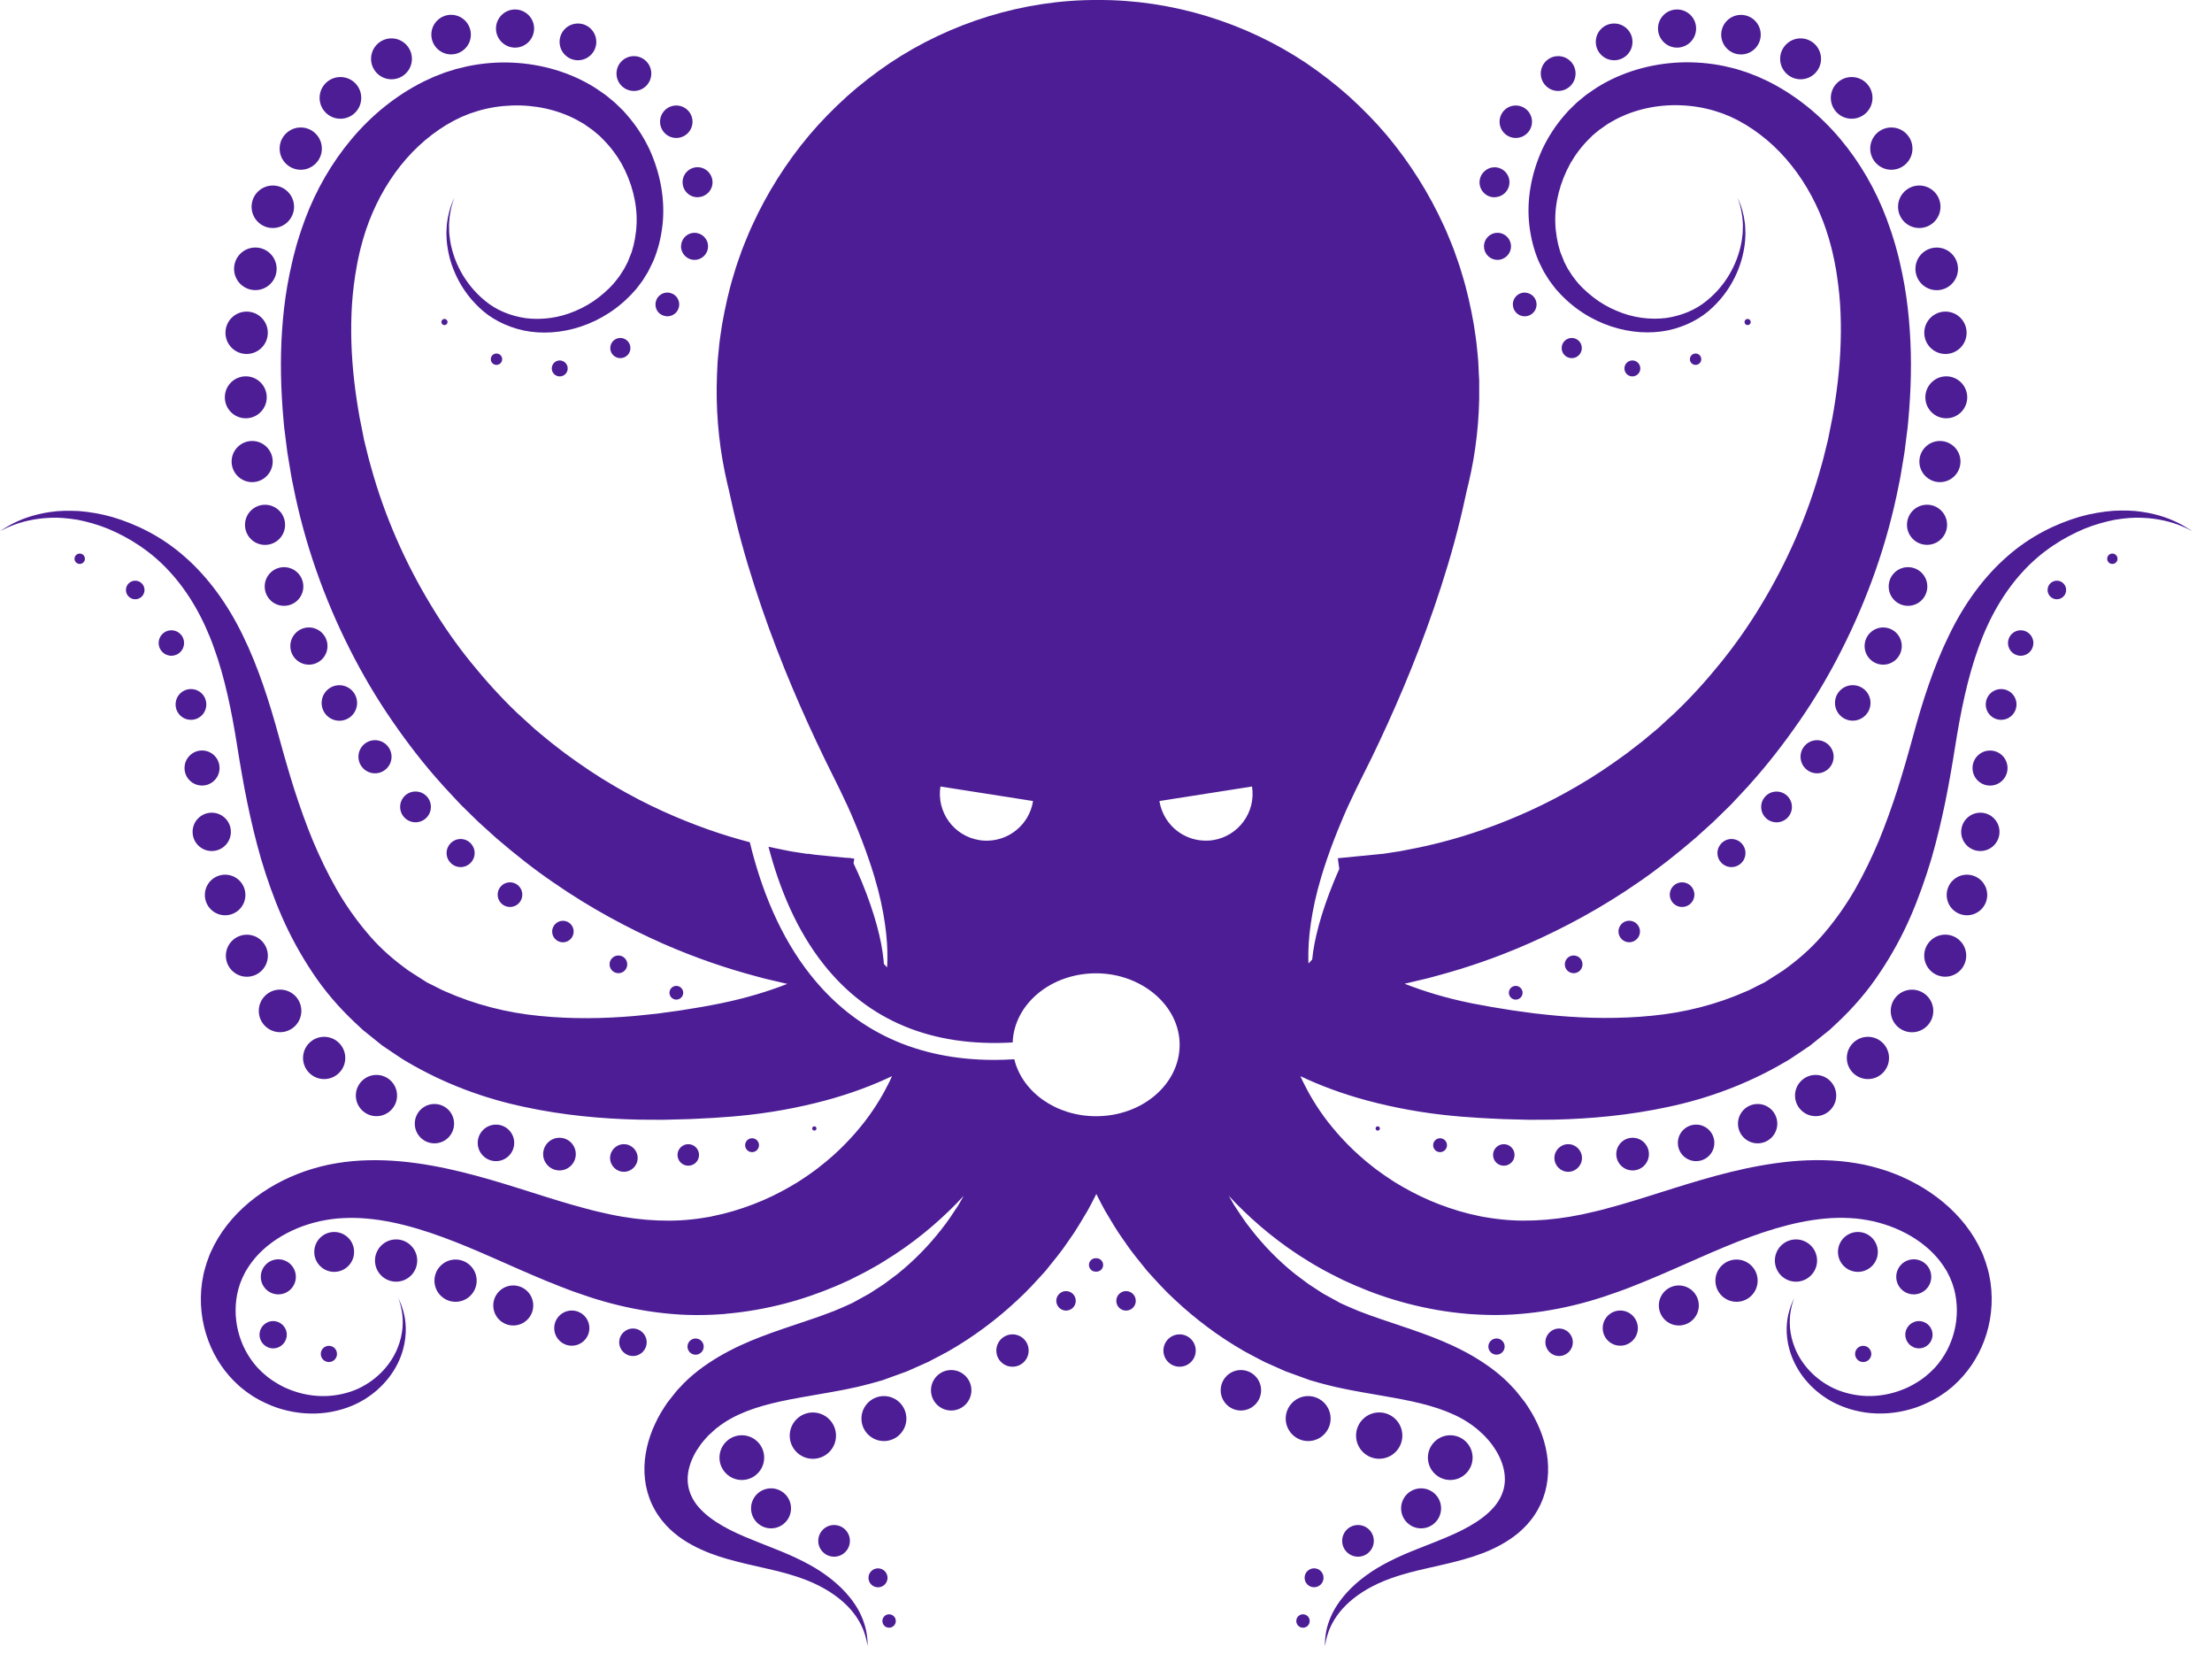 <svg width="99" height="74" viewBox="0 0 99 74" fill="none" xmlns="http://www.w3.org/2000/svg">
<path d="M78.355 14.409C78.355 14.334 78.292 14.271 78.216 14.271C78.141 14.271 78.078 14.334 78.078 14.409C78.078 14.485 78.141 14.548 78.216 14.548C78.292 14.548 78.355 14.485 78.355 14.409Z" fill="#4C1D95"/>
<path d="M76.142 16.074C76.142 15.932 76.029 15.819 75.888 15.819C75.747 15.819 75.633 15.932 75.633 16.074C75.633 16.215 75.747 16.328 75.888 16.328C76.029 16.328 76.142 16.215 76.142 16.074Z" fill="#4C1D95"/>
<path d="M73.414 16.487C73.414 16.291 73.255 16.129 73.058 16.129C72.862 16.129 72.703 16.288 72.703 16.487C72.703 16.686 72.862 16.843 73.058 16.843C73.255 16.843 73.414 16.684 73.414 16.487Z" fill="#4C1D95"/>
<path d="M70.796 15.575C70.796 15.325 70.594 15.123 70.345 15.123C70.095 15.123 69.894 15.325 69.894 15.575C69.894 15.824 70.095 16.026 70.345 16.026C70.594 16.026 70.796 15.824 70.796 15.575Z" fill="#4C1D95"/>
<path d="M67.709 13.623C67.709 13.915 67.946 14.155 68.241 14.155C68.309 14.155 68.375 14.14 68.435 14.117C68.632 14.039 68.77 13.85 68.77 13.623C68.77 13.343 68.553 13.116 68.276 13.096C68.264 13.096 68.251 13.091 68.239 13.091C67.946 13.091 67.707 13.328 67.707 13.623H67.709Z" fill="#4C1D95"/>
<path d="M67.022 10.418C66.686 10.418 66.417 10.687 66.417 11.023C66.417 11.033 66.417 11.04 66.419 11.05C66.424 11.169 66.462 11.277 66.525 11.368C66.634 11.524 66.815 11.628 67.022 11.628C67.354 11.628 67.626 11.358 67.626 11.023C67.626 10.687 67.357 10.418 67.022 10.418Z" fill="#4C1D95"/>
<path d="M66.885 8.826C66.923 8.826 66.959 8.821 66.996 8.816C67.314 8.763 67.558 8.488 67.558 8.155C67.558 7.785 67.258 7.485 66.888 7.485C66.722 7.485 66.57 7.548 66.455 7.649C66.311 7.772 66.218 7.954 66.218 8.158C66.218 8.529 66.518 8.829 66.888 8.829L66.885 8.826Z" fill="#4C1D95"/>
<path d="M67.84 6.173C68.241 6.173 68.566 5.848 68.566 5.447C68.566 5.046 68.241 4.721 67.84 4.721C67.44 4.721 67.115 5.046 67.115 5.447C67.115 5.848 67.44 6.173 67.84 6.173Z" fill="#4C1D95"/>
<path d="M69.738 4.07C70.168 4.07 70.516 3.722 70.516 3.291C70.516 2.86 70.168 2.512 69.738 2.512C69.307 2.512 68.959 2.86 68.959 3.291C68.959 3.722 69.307 4.07 69.738 4.07Z" fill="#4C1D95"/>
<path d="M72.242 2.696C72.696 2.696 73.064 2.328 73.064 1.874C73.064 1.42 72.696 1.052 72.242 1.052C71.789 1.052 71.421 1.42 71.421 1.874C71.421 2.328 71.789 2.696 72.242 2.696Z" fill="#4C1D95"/>
<path d="M75.057 2.131C75.528 2.131 75.911 1.748 75.911 1.276C75.911 0.805 75.528 0.424 75.057 0.424C74.585 0.424 74.205 0.807 74.205 1.276C74.205 1.745 74.588 2.131 75.057 2.131Z" fill="#4C1D95"/>
<path d="M77.919 2.436C78.408 2.436 78.803 2.04 78.803 1.551C78.803 1.062 78.408 0.666 77.919 0.666C77.43 0.666 77.034 1.062 77.034 1.551C77.034 2.04 77.43 2.436 77.919 2.436Z" fill="#4C1D95"/>
<path d="M80.587 3.548C81.094 3.548 81.502 3.137 81.502 2.633C81.502 2.129 81.091 1.717 80.587 1.717C80.083 1.717 79.672 2.129 79.672 2.633C79.672 3.137 80.083 3.548 80.587 3.548Z" fill="#4C1D95"/>
<path d="M82.872 5.313C83.386 5.313 83.805 4.897 83.805 4.38C83.805 3.863 83.386 3.447 82.872 3.447C82.358 3.447 81.94 3.866 81.94 4.38C81.94 4.895 82.358 5.313 82.872 5.313Z" fill="#4C1D95"/>
<path d="M84.649 7.596C85.17 7.596 85.594 7.172 85.594 6.65C85.594 6.128 85.17 5.704 84.649 5.704C84.127 5.704 83.704 6.128 83.704 6.65C83.704 7.172 84.127 7.596 84.649 7.596Z" fill="#4C1D95"/>
<path d="M84.949 9.252C84.949 9.777 85.374 10.203 85.898 10.203C86.423 10.203 86.848 9.777 86.848 9.252C86.848 8.728 86.423 8.302 85.898 8.302C85.374 8.302 84.949 8.728 84.949 9.252Z" fill="#4C1D95"/>
<path d="M85.727 12.031C85.727 12.559 86.153 12.985 86.68 12.985C87.206 12.985 87.632 12.559 87.632 12.031C87.632 11.504 87.206 11.078 86.68 11.078C86.153 11.078 85.727 11.504 85.727 12.031Z" fill="#4C1D95"/>
<path d="M86.123 14.891C86.123 15.413 86.546 15.839 87.07 15.839C87.594 15.839 88.017 15.416 88.017 14.891C88.017 14.367 87.594 13.943 87.07 13.943C86.546 13.943 86.123 14.367 86.123 14.891Z" fill="#4C1D95"/>
<path d="M88.045 17.779C88.045 17.262 87.624 16.84 87.108 16.84C86.591 16.84 86.171 17.259 86.171 17.779C86.171 18.298 86.589 18.717 87.108 18.717C87.627 18.717 88.045 18.295 88.045 17.779Z" fill="#4C1D95"/>
<path d="M87.743 20.653C87.743 20.144 87.329 19.733 86.823 19.733C86.317 19.733 85.903 20.146 85.903 20.653C85.903 21.16 86.317 21.574 86.823 21.574C87.329 21.574 87.743 21.16 87.743 20.653Z" fill="#4C1D95"/>
<path d="M87.143 23.483C87.143 22.988 86.743 22.585 86.246 22.585C85.75 22.585 85.349 22.986 85.349 23.483C85.349 23.979 85.75 24.38 86.246 24.38C86.743 24.38 87.143 23.979 87.143 23.483Z" fill="#4C1D95"/>
<path d="M86.259 26.244C86.259 25.767 85.873 25.379 85.394 25.379C84.916 25.379 84.53 25.765 84.53 26.244C84.53 26.723 84.916 27.109 85.394 27.109C85.873 27.109 86.259 26.723 86.259 26.244Z" fill="#4C1D95"/>
<path d="M85.115 28.91C85.115 28.451 84.742 28.077 84.283 28.077C83.825 28.077 83.452 28.451 83.452 28.91C83.452 29.368 83.825 29.742 84.283 29.742C84.742 29.742 85.115 29.368 85.115 28.91Z" fill="#4C1D95"/>
<path d="M82.92 30.66C82.482 30.66 82.127 31.015 82.127 31.454C82.127 31.893 82.482 32.248 82.92 32.248C83.359 32.248 83.716 31.893 83.716 31.454C83.716 31.015 83.361 30.66 82.92 30.66Z" fill="#4C1D95"/>
<path d="M80.585 33.862C80.585 34.271 80.917 34.604 81.325 34.604C81.734 34.604 82.066 34.271 82.066 33.862C82.066 33.454 81.734 33.121 81.325 33.121C80.917 33.121 80.585 33.454 80.585 33.862Z" fill="#4C1D95"/>
<path d="M78.823 36.109C78.823 36.49 79.131 36.797 79.511 36.797C79.892 36.797 80.199 36.49 80.199 36.109C80.199 35.728 79.892 35.421 79.511 35.421C79.131 35.421 78.823 35.728 78.823 36.109Z" fill="#4C1D95"/>
<path d="M77.493 37.544C77.148 37.544 76.866 37.824 76.866 38.172C76.866 38.52 77.145 38.8 77.493 38.8C77.841 38.8 78.12 38.52 78.12 38.172C78.12 37.824 77.841 37.544 77.493 37.544Z" fill="#4C1D95"/>
<path d="M74.732 40.033C74.732 40.338 74.978 40.585 75.283 40.585C75.588 40.585 75.835 40.338 75.835 40.033C75.835 39.728 75.588 39.481 75.283 39.481C74.978 39.481 74.732 39.728 74.732 40.033Z" fill="#4C1D95"/>
<path d="M72.917 41.2C72.65 41.2 72.436 41.417 72.436 41.682C72.436 41.947 72.653 42.164 72.917 42.164C73.182 42.164 73.399 41.947 73.399 41.682C73.399 41.417 73.182 41.2 72.917 41.2Z" fill="#4C1D95"/>
<path d="M70.035 43.152C70.035 43.372 70.211 43.548 70.431 43.548C70.65 43.548 70.826 43.372 70.826 43.152C70.826 42.933 70.65 42.756 70.431 42.756C70.211 42.756 70.035 42.933 70.035 43.152Z" fill="#4C1D95"/>
<path d="M67.531 44.423C67.531 44.592 67.669 44.731 67.838 44.731C68.007 44.731 68.145 44.592 68.145 44.423C68.145 44.254 68.007 44.116 67.838 44.116C67.669 44.116 67.531 44.254 67.531 44.423Z" fill="#4C1D95"/>
<path d="M94.541 24.771C94.412 24.771 94.309 24.875 94.309 25.003C94.309 25.132 94.412 25.235 94.541 25.235C94.669 25.235 94.772 25.132 94.772 25.003C94.772 24.875 94.669 24.771 94.541 24.771Z" fill="#4C1D95"/>
<path d="M92.056 25.984C91.827 25.984 91.641 26.171 91.641 26.4C91.641 26.63 91.827 26.816 92.056 26.816C92.286 26.816 92.472 26.63 92.472 26.4C92.472 26.171 92.286 25.984 92.056 25.984Z" fill="#4C1D95"/>
<path d="M90.439 28.203C90.124 28.203 89.869 28.458 89.869 28.773C89.869 29.088 90.124 29.343 90.439 29.343C90.754 29.343 91.006 29.088 91.006 28.773C91.006 28.458 90.751 28.203 90.439 28.203Z" fill="#4C1D95"/>
<path d="M89.562 30.834C89.181 30.834 88.874 31.141 88.874 31.522C88.874 31.903 89.181 32.21 89.562 32.21C89.942 32.21 90.25 31.903 90.25 31.522C90.25 31.141 89.942 30.834 89.562 30.834Z" fill="#4C1D95"/>
<path d="M89.066 33.585C88.632 33.585 88.282 33.935 88.282 34.369C88.282 34.803 88.632 35.153 89.066 35.153C89.499 35.153 89.849 34.803 89.849 34.369C89.849 33.935 89.499 33.585 89.066 33.585Z" fill="#4C1D95"/>
<path d="M88.632 36.366C88.159 36.366 87.775 36.749 87.775 37.224C87.775 37.698 88.159 38.081 88.632 38.081C89.106 38.081 89.489 37.698 89.489 37.224C89.489 36.749 89.106 36.366 88.632 36.366Z" fill="#4C1D95"/>
<path d="M88.94 40.048C88.94 39.546 88.534 39.14 88.032 39.14C87.531 39.14 87.126 39.546 87.126 40.048C87.126 40.55 87.531 40.956 88.032 40.956C88.534 40.956 88.94 40.55 88.94 40.048Z" fill="#4C1D95"/>
<path d="M88 42.764C88 42.244 87.579 41.823 87.06 41.823C86.541 41.823 86.12 42.244 86.12 42.764C86.12 43.283 86.541 43.705 87.06 43.705C87.579 43.705 88 43.283 88 42.764Z" fill="#4C1D95"/>
<path d="M85.573 46.191C86.099 46.191 86.526 45.764 86.526 45.238C86.526 44.711 86.099 44.285 85.573 44.285C85.047 44.285 84.621 44.711 84.621 45.238C84.621 45.764 85.047 46.191 85.573 46.191Z" fill="#4C1D95"/>
<path d="M82.656 47.341C82.656 47.863 83.079 48.286 83.6 48.286C84.122 48.286 84.545 47.863 84.545 47.341C84.545 46.819 84.122 46.395 83.6 46.395C83.079 46.395 82.656 46.819 82.656 47.341Z" fill="#4C1D95"/>
<path d="M81.26 48.1C80.751 48.1 80.338 48.514 80.338 49.023C80.338 49.532 80.751 49.946 81.26 49.946C81.769 49.946 82.182 49.532 82.182 49.023C82.182 48.514 81.769 48.1 81.26 48.1Z" fill="#4C1D95"/>
<path d="M77.785 50.281C77.785 50.768 78.178 51.161 78.665 51.161C79.151 51.161 79.544 50.768 79.544 50.281C79.544 49.794 79.151 49.401 78.665 49.401C78.178 49.401 77.785 49.794 77.785 50.281Z" fill="#4C1D95"/>
<path d="M75.094 51.141C75.094 51.593 75.46 51.958 75.911 51.958C76.362 51.958 76.727 51.593 76.727 51.141C76.727 50.69 76.362 50.324 75.911 50.324C75.46 50.324 75.094 50.69 75.094 51.141Z" fill="#4C1D95"/>
<path d="M72.338 51.643C72.338 52.047 72.665 52.374 73.069 52.374C73.472 52.374 73.799 52.047 73.799 51.643C73.799 51.239 73.472 50.912 73.069 50.912C72.665 50.912 72.338 51.239 72.338 51.643Z" fill="#4C1D95"/>
<path d="M69.569 51.817C69.569 52.157 69.846 52.435 70.186 52.435C70.526 52.435 70.803 52.157 70.803 51.817C70.803 51.477 70.526 51.199 70.186 51.199C69.846 51.199 69.569 51.477 69.569 51.817Z" fill="#4C1D95"/>
<path d="M67.304 52.163C67.57 52.163 67.785 51.947 67.785 51.681C67.785 51.415 67.57 51.199 67.304 51.199C67.038 51.199 66.823 51.415 66.823 51.681C66.823 51.947 67.038 52.163 67.304 52.163Z" fill="#4C1D95"/>
<path d="M64.142 51.245C64.142 51.416 64.28 51.555 64.451 51.555C64.623 51.555 64.761 51.416 64.761 51.245C64.761 51.073 64.623 50.934 64.451 50.934C64.28 50.934 64.142 51.073 64.142 51.245Z" fill="#4C1D95"/>
<path d="M61.566 50.496C61.566 50.549 61.609 50.591 61.662 50.591C61.715 50.591 61.758 50.549 61.758 50.496C61.758 50.443 61.715 50.4 61.662 50.4C61.609 50.4 61.566 50.443 61.566 50.496Z" fill="#4C1D95"/>
<path d="M83.389 60.948C83.589 60.948 83.752 60.786 83.752 60.585C83.752 60.385 83.589 60.222 83.389 60.222C83.189 60.222 83.026 60.385 83.026 60.585C83.026 60.786 83.189 60.948 83.389 60.948Z" fill="#4C1D95"/>
<path d="M85.883 60.336C86.22 60.336 86.493 60.062 86.493 59.725C86.493 59.388 86.22 59.115 85.883 59.115C85.547 59.115 85.274 59.388 85.274 59.725C85.274 60.062 85.547 60.336 85.883 60.336Z" fill="#4C1D95"/>
<path d="M85.651 56.351C85.218 56.351 84.868 56.702 84.868 57.135C84.868 57.569 85.218 57.92 85.651 57.92C86.085 57.92 86.435 57.569 86.435 57.135C86.435 56.702 86.085 56.351 85.651 56.351Z" fill="#4C1D95"/>
<path d="M84.044 56.021C84.044 55.526 83.643 55.128 83.152 55.128C82.661 55.128 82.26 55.529 82.26 56.021C82.26 56.513 82.658 56.913 83.152 56.913C83.646 56.913 84.044 56.513 84.044 56.021Z" fill="#4C1D95"/>
<path d="M81.325 56.407C81.325 55.885 80.902 55.461 80.38 55.461C79.859 55.461 79.436 55.885 79.436 56.407C79.436 56.929 79.859 57.352 80.38 57.352C80.902 57.352 81.325 56.929 81.325 56.407Z" fill="#4C1D95"/>
<path d="M77.72 56.361C77.198 56.361 76.775 56.785 76.775 57.307C76.775 57.829 77.198 58.252 77.72 58.252C78.241 58.252 78.665 57.829 78.665 57.307C78.665 56.785 78.241 56.361 77.72 56.361Z" fill="#4C1D95"/>
<path d="M75.137 57.521C74.643 57.521 74.243 57.922 74.243 58.416C74.243 58.911 74.643 59.312 75.137 59.312C75.631 59.312 76.032 58.911 76.032 58.416C76.032 57.922 75.631 57.521 75.137 57.521Z" fill="#4C1D95"/>
<path d="M72.517 58.643C72.083 58.643 71.731 58.996 71.731 59.43C71.731 59.864 72.083 60.217 72.517 60.217C72.95 60.217 73.303 59.864 73.303 59.43C73.303 58.996 72.95 58.643 72.517 58.643Z" fill="#4C1D95"/>
<path d="M69.778 59.448C69.44 59.448 69.166 59.723 69.166 60.063C69.166 60.404 69.44 60.678 69.778 60.678C70.116 60.678 70.393 60.404 70.393 60.063C70.393 59.723 70.118 59.448 69.778 59.448Z" fill="#4C1D95"/>
<path d="M66.613 60.255C66.613 60.456 66.777 60.618 66.979 60.618C67.18 60.618 67.342 60.454 67.342 60.255C67.342 60.056 67.178 59.892 66.979 59.892C66.78 59.892 66.613 60.056 66.613 60.255Z" fill="#4C1D95"/>
<path d="M58.813 70.178C58.578 70.178 58.389 70.367 58.389 70.602C58.389 70.836 58.578 71.025 58.813 71.025C59.047 71.025 59.236 70.836 59.236 70.602C59.236 70.367 59.047 70.178 58.813 70.178Z" fill="#4C1D95"/>
<path d="M60.778 69.658C61.169 69.658 61.486 69.341 61.486 68.95C61.486 68.558 61.169 68.241 60.778 68.241C60.387 68.241 60.07 68.558 60.07 68.95C60.07 69.341 60.387 69.658 60.778 69.658Z" fill="#4C1D95"/>
<path d="M62.708 67.495C62.708 67.989 63.109 68.39 63.602 68.39C64.096 68.39 64.497 67.989 64.497 67.495C64.497 67 64.096 66.6 63.602 66.6C63.109 66.6 62.708 67 62.708 67.495Z" fill="#4C1D95"/>
<path d="M65.908 65.225C65.908 64.673 65.459 64.224 64.908 64.224C64.356 64.224 63.907 64.673 63.907 65.225C63.907 65.777 64.356 66.226 64.908 66.226C65.459 66.226 65.908 65.777 65.908 65.225Z" fill="#4C1D95"/>
<path d="M61.728 63.203C61.156 63.203 60.692 63.667 60.692 64.239C60.692 64.812 61.156 65.276 61.728 65.276C62.3 65.276 62.763 64.812 62.763 64.239C62.763 63.667 62.3 63.203 61.728 63.203Z" fill="#4C1D95"/>
<path d="M58.548 62.471C57.994 62.471 57.543 62.923 57.543 63.478C57.543 64.032 57.994 64.484 58.548 64.484C59.102 64.484 59.553 64.032 59.553 63.478C59.553 62.923 59.102 62.471 58.548 62.471Z" fill="#4C1D95"/>
<path d="M55.537 61.306C55.038 61.306 54.633 61.712 54.633 62.212C54.633 62.711 55.038 63.117 55.537 63.117C56.036 63.117 56.442 62.711 56.442 62.212C56.442 61.712 56.036 61.306 55.537 61.306Z" fill="#4C1D95"/>
<path d="M52.793 59.71C52.395 59.71 52.07 60.033 52.07 60.434C52.07 60.835 52.393 61.157 52.793 61.157C53.194 61.157 53.516 60.835 53.516 60.434C53.516 60.033 53.194 59.71 52.793 59.71Z" fill="#4C1D95"/>
<path d="M50.397 57.773C50.155 57.773 49.961 57.97 49.961 58.21C49.961 58.449 50.155 58.646 50.397 58.646C50.639 58.646 50.833 58.449 50.833 58.21C50.833 57.97 50.639 57.773 50.397 57.773Z" fill="#4C1D95"/>
<path d="M58.316 72.236C58.15 72.236 58.017 72.369 58.017 72.536C58.017 72.702 58.15 72.836 58.316 72.836C58.483 72.836 58.616 72.702 58.616 72.536C58.616 72.369 58.483 72.236 58.316 72.236Z" fill="#4C1D95"/>
<path d="M19.892 14.271C19.817 14.271 19.754 14.334 19.754 14.409C19.754 14.485 19.817 14.548 19.892 14.548C19.968 14.548 20.031 14.485 20.031 14.409C20.031 14.334 19.968 14.271 19.892 14.271Z" fill="#4C1D95"/>
<path d="M21.966 16.074C21.966 16.215 22.079 16.328 22.22 16.328C22.361 16.328 22.475 16.215 22.475 16.074C22.475 15.932 22.361 15.819 22.22 15.819C22.079 15.819 21.966 15.932 21.966 16.074Z" fill="#4C1D95"/>
<path d="M24.695 16.487C24.695 16.684 24.853 16.843 25.052 16.843C25.251 16.843 25.408 16.684 25.408 16.487C25.408 16.291 25.249 16.129 25.052 16.129C24.856 16.129 24.695 16.288 24.695 16.487Z" fill="#4C1D95"/>
<path d="M27.764 15.123C27.514 15.123 27.313 15.325 27.313 15.575C27.313 15.824 27.514 16.026 27.764 16.026C28.013 16.026 28.215 15.824 28.215 15.575C28.215 15.325 28.013 15.123 27.764 15.123Z" fill="#4C1D95"/>
<path d="M29.986 13.106C29.948 13.098 29.908 13.091 29.867 13.091C29.575 13.091 29.336 13.328 29.336 13.623C29.336 13.918 29.552 14.127 29.825 14.15C29.84 14.15 29.852 14.155 29.867 14.155C30.16 14.155 30.399 13.918 30.399 13.623C30.399 13.37 30.223 13.159 29.986 13.106Z" fill="#4C1D95"/>
<path d="M30.568 10.715C30.52 10.793 30.492 10.884 30.485 10.98C30.485 10.995 30.48 11.008 30.48 11.023C30.48 11.358 30.749 11.628 31.084 11.628C31.419 11.628 31.689 11.358 31.689 11.023C31.689 10.687 31.419 10.418 31.084 10.418C30.863 10.418 30.671 10.539 30.565 10.715H30.568Z" fill="#4C1D95"/>
<path d="M30.55 8.155C30.55 8.526 30.85 8.826 31.221 8.826C31.236 8.826 31.248 8.824 31.263 8.821C31.614 8.799 31.891 8.511 31.891 8.153C31.891 8.002 31.838 7.863 31.755 7.752C31.631 7.588 31.44 7.482 31.221 7.482C30.85 7.482 30.55 7.782 30.55 8.153V8.155Z" fill="#4C1D95"/>
<path d="M30.268 6.173C30.669 6.173 30.994 5.848 30.994 5.447C30.994 5.046 30.669 4.721 30.268 4.721C29.867 4.721 29.542 5.046 29.542 5.447C29.542 5.848 29.867 6.173 30.268 6.173Z" fill="#4C1D95"/>
<path d="M28.371 4.07C28.802 4.07 29.149 3.722 29.149 3.291C29.149 2.86 28.802 2.512 28.371 2.512C27.94 2.512 27.592 2.86 27.592 3.291C27.592 3.722 27.94 4.07 28.371 4.07Z" fill="#4C1D95"/>
<path d="M25.866 2.696C26.32 2.696 26.688 2.328 26.688 1.874C26.688 1.42 26.32 1.052 25.866 1.052C25.413 1.052 25.045 1.42 25.045 1.874C25.045 2.328 25.413 2.696 25.866 2.696Z" fill="#4C1D95"/>
<path d="M23.052 2.131C23.523 2.131 23.904 1.748 23.904 1.276C23.904 0.805 23.52 0.424 23.052 0.424C22.583 0.424 22.198 0.807 22.198 1.276C22.198 1.745 22.581 2.131 23.052 2.131Z" fill="#4C1D95"/>
<path d="M20.19 2.434C20.678 2.434 21.074 2.037 21.074 1.549C21.074 1.06 20.678 0.663 20.19 0.663C19.701 0.663 19.305 1.06 19.305 1.549C19.305 2.037 19.701 2.434 20.19 2.434Z" fill="#4C1D95"/>
<path d="M17.521 3.548C18.028 3.548 18.436 3.137 18.436 2.633C18.436 2.129 18.025 1.717 17.521 1.717C17.017 1.717 16.607 2.129 16.607 2.633C16.607 3.137 17.017 3.548 17.521 3.548Z" fill="#4C1D95"/>
<path d="M15.236 5.313C15.75 5.313 16.168 4.897 16.168 4.38C16.168 3.863 15.753 3.447 15.236 3.447C14.72 3.447 14.304 3.866 14.304 4.38C14.304 4.895 14.72 5.313 15.236 5.313Z" fill="#4C1D95"/>
<path d="M13.46 7.596C13.981 7.596 14.405 7.172 14.405 6.65C14.405 6.128 13.981 5.704 13.46 5.704C12.938 5.704 12.515 6.128 12.515 6.65C12.515 7.172 12.938 7.596 13.46 7.596Z" fill="#4C1D95"/>
<path d="M12.21 10.203C12.735 10.203 13.16 9.778 13.16 9.252C13.16 8.727 12.735 8.302 12.21 8.302C11.685 8.302 11.26 8.727 11.26 9.252C11.26 9.778 11.685 10.203 12.21 10.203Z" fill="#4C1D95"/>
<path d="M11.429 12.982C11.955 12.982 12.381 12.556 12.381 12.029C12.381 11.502 11.955 11.076 11.429 11.076C10.902 11.076 10.476 11.502 10.476 12.029C10.476 12.556 10.902 12.982 11.429 12.982Z" fill="#4C1D95"/>
<path d="M11.038 15.839C11.56 15.839 11.986 15.416 11.986 14.891C11.986 14.367 11.562 13.943 11.038 13.943C10.514 13.943 10.091 14.367 10.091 14.891C10.091 15.416 10.514 15.839 11.038 15.839Z" fill="#4C1D95"/>
<path d="M11.001 18.717C11.517 18.717 11.938 18.295 11.938 17.779C11.938 17.262 11.52 16.84 11.001 16.84C10.482 16.84 10.063 17.259 10.063 17.779C10.063 18.298 10.482 18.717 11.001 18.717Z" fill="#4C1D95"/>
<path d="M12.205 20.653C12.205 20.144 11.792 19.733 11.285 19.733C10.779 19.733 10.366 20.146 10.366 20.653C10.366 21.16 10.779 21.574 11.285 21.574C11.792 21.574 12.205 21.16 12.205 20.653Z" fill="#4C1D95"/>
<path d="M11.862 22.587C11.368 22.587 10.965 22.988 10.965 23.485C10.965 23.982 11.366 24.383 11.862 24.383C12.359 24.383 12.759 23.982 12.759 23.485C12.759 22.988 12.359 22.587 11.862 22.587Z" fill="#4C1D95"/>
<path d="M12.711 25.379C12.235 25.379 11.847 25.765 11.847 26.244C11.847 26.723 12.233 27.109 12.711 27.109C13.19 27.109 13.576 26.723 13.576 26.244C13.576 25.765 13.19 25.379 12.711 25.379Z" fill="#4C1D95"/>
<path d="M13.825 28.077C13.367 28.077 12.994 28.451 12.994 28.91C12.994 29.368 13.367 29.742 13.825 29.742C14.284 29.742 14.657 29.368 14.657 28.91C14.657 28.451 14.284 28.077 13.825 28.077Z" fill="#4C1D95"/>
<path d="M15.188 32.251C15.627 32.251 15.982 31.895 15.982 31.456C15.982 31.018 15.627 30.662 15.188 30.662C14.75 30.662 14.395 31.018 14.395 31.456C14.395 31.895 14.75 32.251 15.188 32.251Z" fill="#4C1D95"/>
<path d="M17.524 33.862C17.524 33.454 17.191 33.121 16.783 33.121C16.375 33.121 16.042 33.454 16.042 33.862C16.042 34.271 16.375 34.604 16.783 34.604C17.191 34.604 17.524 34.271 17.524 33.862Z" fill="#4C1D95"/>
<path d="M18.597 36.795C18.978 36.795 19.285 36.487 19.285 36.106C19.285 35.726 18.978 35.418 18.597 35.418C18.217 35.418 17.909 35.726 17.909 36.106C17.909 36.487 18.217 36.795 18.597 36.795Z" fill="#4C1D95"/>
<path d="M21.243 38.172C21.243 37.826 20.963 37.544 20.615 37.544C20.268 37.544 19.988 37.824 19.988 38.172C19.988 38.52 20.268 38.8 20.615 38.8C20.963 38.8 21.243 38.52 21.243 38.172Z" fill="#4C1D95"/>
<path d="M23.377 40.033C23.377 39.728 23.13 39.481 22.825 39.481C22.52 39.481 22.273 39.728 22.273 40.033C22.273 40.338 22.52 40.585 22.825 40.585C23.13 40.585 23.377 40.338 23.377 40.033Z" fill="#4C1D95"/>
<path d="M25.675 41.685C25.675 41.417 25.458 41.203 25.194 41.203C24.929 41.203 24.712 41.42 24.712 41.685C24.712 41.949 24.929 42.166 25.194 42.166C25.458 42.166 25.675 41.949 25.675 41.685Z" fill="#4C1D95"/>
<path d="M28.073 43.152C28.073 42.933 27.897 42.756 27.678 42.756C27.459 42.756 27.282 42.933 27.282 43.152C27.282 43.372 27.459 43.548 27.678 43.548C27.897 43.548 28.073 43.372 28.073 43.152Z" fill="#4C1D95"/>
<path d="M30.578 44.423C30.578 44.254 30.439 44.116 30.27 44.116C30.102 44.116 29.963 44.254 29.963 44.423C29.963 44.592 30.102 44.731 30.27 44.731C30.439 44.731 30.578 44.592 30.578 44.423Z" fill="#4C1D95"/>
<path d="M97.962 23.672C97.872 23.621 97.746 23.528 97.562 23.437C97.199 23.248 96.635 23.014 95.864 22.903C95.481 22.842 95.047 22.832 94.576 22.857C94.107 22.895 93.601 22.976 93.074 23.125C92.031 23.432 90.875 23.982 89.849 24.887C88.801 25.795 87.906 27.021 87.229 28.428C86.541 29.83 86.042 31.388 85.609 32.982C85.5 33.365 85.392 33.774 85.279 34.155C85.168 34.541 85.047 34.929 84.926 35.317C84.676 36.091 84.402 36.861 84.094 37.612C83.779 38.358 83.429 39.087 83.036 39.778C82.641 40.467 82.19 41.107 81.698 41.695C81.209 42.285 80.658 42.794 80.071 43.233L79.851 43.397L79.796 43.437L79.768 43.457C79.788 43.442 79.819 43.42 79.808 43.427L79.791 43.437L79.655 43.526L79.111 43.873L78.975 43.959L78.859 44.015L78.632 44.128L78.408 44.242C78.335 44.279 78.261 44.32 78.171 44.353C76.828 44.95 75.394 45.311 73.948 45.45C72.502 45.596 71.063 45.571 69.692 45.452C69.35 45.422 69.01 45.382 68.674 45.346C68.339 45.301 68.009 45.255 67.684 45.21C67.359 45.157 67.039 45.109 66.724 45.054C66.568 45.026 66.412 44.996 66.258 44.968C66.18 44.953 66.104 44.94 66.029 44.925L65.971 44.915H65.956C65.956 44.915 65.918 44.907 65.971 44.915L65.941 44.91L65.82 44.885C64.681 44.655 63.698 44.345 62.862 44.02L62.927 44.005C62.988 43.989 63.048 43.977 63.109 43.962C63.232 43.934 63.361 43.904 63.492 43.871C63.623 43.841 63.759 43.808 63.9 43.775C64.038 43.737 64.182 43.7 64.328 43.659C65.502 43.344 66.906 42.888 68.445 42.209C69.982 41.528 71.663 40.641 73.353 39.465C74.202 38.883 75.044 38.217 75.883 37.498C76.09 37.312 76.296 37.125 76.505 36.936C76.712 36.755 76.926 36.533 77.14 36.328C77.246 36.225 77.352 36.119 77.46 36.016L77.735 35.723L78.007 35.431L78.143 35.284L78.178 35.247L78.229 35.194L78.246 35.173L78.319 35.09C79.106 34.218 79.844 33.264 80.542 32.256C81.24 31.247 81.877 30.173 82.444 29.041C83.585 26.784 84.47 24.312 84.976 21.727C85.047 21.41 85.1 21.069 85.155 20.734L85.238 20.232L85.296 19.771L85.354 19.309L85.362 19.251L85.372 19.188V19.158L85.387 19.034L85.41 18.787C85.44 18.459 85.465 18.129 85.483 17.796C85.561 16.472 85.538 15.123 85.382 13.774C85.306 13.101 85.188 12.427 85.032 11.762C84.996 11.595 84.954 11.429 84.908 11.262C84.863 11.096 84.823 10.934 84.765 10.758L84.684 10.501C84.656 10.415 84.631 10.327 84.603 10.259L84.437 9.79C83.946 8.483 83.245 7.265 82.353 6.206C81.907 5.677 81.413 5.19 80.874 4.759C80.335 4.327 79.763 3.954 79.121 3.634L78.677 3.43L78.191 3.241L77.697 3.084C77.531 3.041 77.365 3.004 77.198 2.963C76.531 2.822 75.855 2.769 75.19 2.794C73.862 2.85 72.57 3.228 71.481 3.909C71.343 3.997 71.202 4.098 71.063 4.194C70.987 4.244 70.934 4.287 70.882 4.333L70.72 4.466L70.64 4.532L70.574 4.587L70.531 4.628L70.36 4.794C70.242 4.902 70.136 5.018 70.035 5.137C69.622 5.609 69.287 6.131 69.03 6.673C68.531 7.765 68.319 8.945 68.445 10.065C68.511 10.627 68.637 11.151 68.863 11.688C68.916 11.805 68.972 11.908 69.025 12.019L69.065 12.1L69.098 12.162L69.125 12.205L69.231 12.377C69.299 12.49 69.372 12.601 69.456 12.705C69.539 12.808 69.607 12.916 69.7 13.01C71.076 14.568 73.074 15.113 74.666 14.78C75.462 14.606 76.155 14.238 76.651 13.754C77.155 13.28 77.501 12.742 77.727 12.228C77.954 11.711 78.062 11.217 78.103 10.788C78.108 10.68 78.113 10.576 78.118 10.476C78.118 10.375 78.11 10.279 78.108 10.188C78.108 10.004 78.067 9.843 78.047 9.696C77.984 9.406 77.919 9.189 77.853 9.051C77.795 8.909 77.765 8.839 77.765 8.839C77.765 8.839 77.79 8.915 77.836 9.058C77.889 9.199 77.939 9.421 77.979 9.706C77.987 9.853 78.015 10.011 78.002 10.191C77.997 10.279 78.002 10.372 77.992 10.468C77.979 10.564 77.967 10.665 77.954 10.768C77.884 11.179 77.745 11.643 77.493 12.115C77.244 12.584 76.881 13.058 76.389 13.454C75.908 13.857 75.268 14.13 74.565 14.23C73.865 14.316 73.086 14.225 72.358 13.91C71.993 13.759 71.635 13.557 71.31 13.302C70.985 13.05 70.675 12.76 70.428 12.415C70.358 12.334 70.31 12.238 70.249 12.152C70.189 12.067 70.136 11.973 70.09 11.878L70.017 11.736L70.002 11.706C70.002 11.706 70.002 11.706 70.002 11.704L69.995 11.683L69.962 11.6C69.917 11.489 69.869 11.373 69.828 11.265C69.707 10.886 69.624 10.43 69.609 9.984C69.576 9.083 69.823 8.145 70.282 7.313C70.519 6.9 70.811 6.516 71.151 6.186L71.277 6.06C71.323 6.02 71.368 5.984 71.413 5.946L71.552 5.833L71.575 5.813C71.575 5.813 71.575 5.813 71.579 5.81L71.602 5.795L71.688 5.735L71.859 5.614C71.917 5.573 71.975 5.53 72.02 5.508L72.315 5.341C73.182 4.887 74.195 4.673 75.21 4.711C75.717 4.728 76.226 4.809 76.715 4.953L77.077 5.071L77.43 5.213L77.773 5.379L78.135 5.583C78.554 5.838 78.985 6.161 79.373 6.524C79.761 6.887 80.113 7.293 80.431 7.732C81.063 8.609 81.544 9.616 81.852 10.67L81.968 11.093C81.99 11.171 82.003 11.237 82.018 11.3L82.061 11.494C82.091 11.62 82.117 11.762 82.142 11.9C82.169 12.039 82.195 12.178 82.212 12.319C82.298 12.879 82.356 13.449 82.376 14.021C82.421 15.168 82.356 16.331 82.2 17.488C82.162 17.779 82.117 18.066 82.069 18.356L82.031 18.573L82.013 18.681L82.008 18.709C82.016 18.651 82.008 18.709 82.008 18.704L81.996 18.762L81.905 19.218L81.814 19.675L81.713 20.083C81.645 20.353 81.585 20.62 81.499 20.9C80.887 23.117 79.957 25.192 78.838 27.043C78.282 27.971 77.669 28.841 77.019 29.646C76.369 30.45 75.692 31.199 74.986 31.872L74.921 31.936L74.905 31.951C74.905 31.951 74.956 31.898 74.921 31.933L74.883 31.968L74.734 32.105L74.439 32.374C74.344 32.463 74.243 32.558 74.15 32.637L73.888 32.853C73.709 32.997 73.555 33.141 73.363 33.282C73.18 33.426 72.996 33.567 72.814 33.706C72.073 34.248 71.34 34.745 70.604 35.168C69.141 36.028 67.712 36.649 66.422 37.105C65.132 37.562 63.973 37.842 63.015 38.02C62.897 38.043 62.779 38.066 62.668 38.089C62.554 38.106 62.443 38.124 62.338 38.139C62.232 38.157 62.126 38.172 62.028 38.187C61.977 38.194 61.929 38.202 61.879 38.21L61.809 38.22H61.796C61.796 38.22 61.796 38.22 61.791 38.222C61.771 38.225 61.735 38.23 61.897 38.205H61.887L61.846 38.21C61.423 38.25 61.063 38.285 60.77 38.316C60.523 38.341 60.33 38.358 60.181 38.374C60.133 38.379 60.09 38.384 60.052 38.386C59.936 38.396 59.876 38.404 59.876 38.404L59.941 38.886C59.856 39.075 59.775 39.259 59.702 39.44C59.11 40.88 58.81 42.081 58.73 42.918C58.73 42.923 58.73 42.928 58.73 42.933L58.636 43.034L58.563 43.114C58.561 43.049 58.556 42.983 58.556 42.913C58.541 42.058 58.669 40.784 59.133 39.244C59.211 38.976 59.304 38.699 59.4 38.416C59.584 37.884 59.795 37.327 60.042 36.745C60.41 35.847 60.891 34.916 61.378 33.933C62.328 31.973 63.315 29.714 64.182 27.197C64.613 25.939 65.021 24.615 65.356 23.233C65.439 22.887 65.52 22.537 65.595 22.186L65.653 21.922L65.729 21.614C65.769 21.445 65.805 21.279 65.842 21.102C65.986 20.406 66.087 19.692 66.147 18.964C66.177 18.601 66.193 18.232 66.203 17.864V17.617V17.32V17.022L66.188 16.76C66.177 16.561 66.17 16.361 66.16 16.162C66.147 15.968 66.124 15.796 66.107 15.612C66.079 15.254 66.014 14.876 65.958 14.5C65.825 13.751 65.663 13 65.432 12.261C65.328 11.888 65.19 11.524 65.061 11.156C64.993 10.972 64.915 10.796 64.842 10.614C64.769 10.433 64.693 10.251 64.608 10.075C63.955 8.645 63.099 7.285 62.068 6.052C61.549 5.437 60.98 4.862 60.38 4.315C59.773 3.775 59.128 3.276 58.452 2.817C55.734 1.006 52.448 -0.015 49.135 0C45.822 -0.015 42.538 1.009 39.822 2.825C39.147 3.283 38.5 3.78 37.897 4.322C37.298 4.867 36.728 5.445 36.209 6.06C35.176 7.293 34.322 8.652 33.669 10.082C33.584 10.259 33.508 10.44 33.435 10.622C33.362 10.803 33.284 10.982 33.216 11.164C33.087 11.532 32.949 11.895 32.846 12.268C32.614 13.007 32.455 13.759 32.319 14.508C32.266 14.883 32.198 15.257 32.17 15.633C32.153 15.819 32.13 16.006 32.117 16.195C32.107 16.381 32.1 16.568 32.09 16.755C32.059 17.534 32.075 18.227 32.133 18.966C32.191 19.692 32.294 20.409 32.435 21.105C32.47 21.279 32.508 21.453 32.548 21.624L32.619 21.917L32.679 22.189C32.76 22.56 32.836 22.887 32.919 23.235C33.254 24.62 33.662 25.941 34.093 27.2C34.959 29.719 35.947 31.973 36.897 33.938C37.376 34.911 37.86 35.847 38.23 36.747C38.477 37.33 38.689 37.887 38.873 38.422C38.971 38.704 39.062 38.981 39.14 39.249C39.603 40.789 39.732 42.063 39.717 42.92C39.717 43.054 39.709 43.175 39.701 43.288L39.636 43.218L39.56 43.135C39.555 43.066 39.55 43.001 39.54 42.928C39.46 42.091 39.16 40.893 38.568 39.453C38.459 39.188 38.333 38.913 38.202 38.636L38.233 38.419C38.233 38.419 38.185 38.414 38.094 38.406C38.094 38.404 38.091 38.399 38.089 38.396C37.993 38.391 37.897 38.386 37.807 38.379C37.678 38.366 37.522 38.351 37.338 38.333C37.106 38.31 36.832 38.283 36.517 38.252C36.277 38.222 36.144 38.2 36.144 38.2C36.144 38.205 36.144 38.207 36.144 38.212C36.124 38.21 36.103 38.207 36.083 38.202C35.983 38.187 35.879 38.172 35.773 38.154C35.665 38.139 35.557 38.121 35.443 38.104C35.33 38.081 35.214 38.058 35.096 38.036C34.874 37.993 34.639 37.945 34.395 37.892C34.886 39.773 35.665 41.644 36.867 43.157C38.87 45.684 41.715 46.857 45.323 46.647C45.386 44.93 47.031 43.553 49.057 43.553C51.083 43.553 52.796 44.986 52.796 46.751C52.796 48.516 51.123 49.948 49.057 49.948C47.253 49.948 45.746 48.854 45.396 47.399C45.096 47.416 44.799 47.429 44.509 47.429C41.044 47.429 38.28 46.153 36.275 43.626C34.912 41.909 34.065 39.786 33.559 37.688C32.977 37.536 32.352 37.35 31.689 37.115C30.402 36.659 28.97 36.041 27.506 35.178C26.771 34.755 26.038 34.258 25.297 33.716C25.115 33.575 24.931 33.434 24.748 33.292C24.556 33.148 24.402 33.007 24.224 32.864L23.962 32.647C23.871 32.566 23.767 32.47 23.672 32.384L23.377 32.115L23.228 31.978L23.191 31.943C23.155 31.908 23.218 31.973 23.206 31.961L23.191 31.946L23.125 31.883C22.417 31.209 21.742 30.46 21.089 29.656C20.436 28.852 19.827 27.982 19.27 27.053C18.151 25.203 17.221 23.127 16.609 20.91C16.524 20.631 16.463 20.363 16.395 20.093L16.294 19.685L16.204 19.229L16.113 18.772L16.1 18.714C16.1 18.714 16.09 18.661 16.1 18.719L16.095 18.691L16.078 18.583L16.04 18.366C15.992 18.079 15.947 17.789 15.909 17.499C15.753 16.341 15.687 15.179 15.732 14.031C15.753 13.456 15.81 12.889 15.896 12.329C15.916 12.188 15.942 12.049 15.967 11.91C15.992 11.772 16.017 11.63 16.047 11.504L16.09 11.31C16.103 11.247 16.118 11.182 16.141 11.103L16.256 10.68C16.564 9.626 17.045 8.619 17.678 7.742C17.992 7.303 18.348 6.897 18.736 6.534C19.121 6.171 19.552 5.848 19.97 5.593L20.333 5.389L20.676 5.223L21.029 5.081L21.392 4.963C21.88 4.819 22.389 4.739 22.896 4.721C23.911 4.683 24.924 4.897 25.791 5.351L26.085 5.518C26.131 5.54 26.189 5.581 26.247 5.624L26.418 5.745L26.504 5.805L26.524 5.82C26.524 5.82 26.526 5.82 26.529 5.823L26.552 5.843L26.688 5.957C26.733 5.994 26.781 6.03 26.824 6.07L26.95 6.196C27.29 6.529 27.582 6.912 27.819 7.323C28.277 8.155 28.524 9.094 28.492 9.994C28.477 10.44 28.393 10.897 28.273 11.275C28.232 11.383 28.182 11.499 28.139 11.61L28.106 11.694L28.099 11.714L28.084 11.744L28.011 11.885C27.965 11.981 27.912 12.074 27.852 12.16C27.791 12.246 27.743 12.342 27.673 12.422C27.426 12.768 27.116 13.058 26.791 13.31C26.466 13.565 26.108 13.766 25.743 13.918C25.015 14.233 24.236 14.324 23.536 14.238C22.833 14.137 22.193 13.867 21.711 13.461C21.223 13.065 20.86 12.591 20.608 12.122C20.356 11.653 20.217 11.189 20.147 10.776C20.134 10.672 20.122 10.571 20.109 10.476C20.099 10.38 20.101 10.286 20.099 10.198C20.086 10.019 20.114 9.86 20.122 9.714C20.162 9.426 20.21 9.207 20.263 9.066C20.311 8.922 20.333 8.846 20.333 8.846C20.333 8.846 20.303 8.92 20.245 9.058C20.182 9.194 20.114 9.414 20.051 9.704C20.031 9.85 19.991 10.014 19.991 10.196C19.988 10.286 19.978 10.382 19.98 10.483C19.985 10.584 19.991 10.687 19.996 10.796C20.036 11.227 20.142 11.721 20.371 12.236C20.598 12.75 20.943 13.287 21.447 13.761C21.943 14.245 22.639 14.614 23.432 14.788C25.025 15.123 27.025 14.576 28.398 13.017C28.489 12.927 28.56 12.816 28.643 12.712C28.726 12.611 28.799 12.501 28.867 12.384L28.973 12.213L28.998 12.17L29.031 12.107L29.071 12.026C29.124 11.915 29.18 11.812 29.233 11.696C29.459 11.159 29.585 10.637 29.651 10.072C29.774 8.952 29.565 7.772 29.066 6.68C28.809 6.138 28.474 5.616 28.061 5.145C27.96 5.023 27.852 4.907 27.736 4.802L27.564 4.635L27.522 4.595L27.456 4.539L27.375 4.474L27.214 4.34C27.161 4.297 27.108 4.252 27.033 4.201C26.894 4.106 26.753 4.005 26.615 3.916C25.526 3.236 24.234 2.857 22.906 2.802C22.241 2.774 21.565 2.83 20.898 2.971C20.731 3.011 20.565 3.049 20.399 3.092L19.905 3.248L19.419 3.437L18.975 3.642C18.333 3.962 17.761 4.335 17.221 4.766C16.682 5.197 16.189 5.684 15.742 6.214C14.851 7.273 14.15 8.491 13.659 9.797L13.492 10.266C13.467 10.334 13.44 10.422 13.412 10.508L13.331 10.765C13.276 10.94 13.233 11.103 13.19 11.27C13.145 11.436 13.102 11.6 13.067 11.769C12.911 12.435 12.792 13.108 12.716 13.781C12.56 15.128 12.538 16.477 12.616 17.804C12.633 18.137 12.659 18.464 12.689 18.795L12.711 19.042L12.724 19.165V19.196L12.737 19.259L12.744 19.317L12.802 19.778L12.86 20.24L12.943 20.741C12.999 21.077 13.052 21.417 13.122 21.735C13.631 24.32 14.513 26.791 15.654 29.048C16.224 30.178 16.861 31.255 17.557 32.263C18.252 33.272 18.99 34.225 19.779 35.098L19.852 35.181L19.87 35.201L19.92 35.254L19.955 35.292L20.091 35.438L20.363 35.731L20.638 36.023C20.744 36.129 20.852 36.233 20.958 36.336C21.17 36.54 21.384 36.762 21.593 36.944C21.802 37.133 22.009 37.319 22.215 37.506C23.054 38.227 23.896 38.893 24.745 39.473C26.436 40.648 28.116 41.536 29.653 42.217C31.193 42.895 32.596 43.352 33.77 43.667C33.916 43.707 34.06 43.745 34.199 43.783C34.34 43.816 34.476 43.848 34.607 43.879C34.738 43.909 34.866 43.939 34.99 43.969C35.053 43.984 35.113 43.997 35.171 44.012L35.237 44.027C34.4 44.353 33.415 44.66 32.279 44.892L32.158 44.917L32.127 44.922C32.18 44.915 32.135 44.922 32.143 44.922H32.127L32.069 44.935C31.994 44.95 31.916 44.963 31.84 44.978C31.687 45.006 31.53 45.033 31.374 45.064C31.059 45.119 30.742 45.167 30.414 45.22C30.089 45.266 29.759 45.308 29.424 45.356C29.091 45.389 28.751 45.429 28.406 45.462C27.033 45.581 25.594 45.606 24.15 45.46C22.702 45.321 21.27 44.96 19.928 44.363C19.837 44.327 19.766 44.29 19.691 44.252L19.466 44.138L19.24 44.025L19.124 43.969L18.988 43.884L18.444 43.536L18.308 43.447L18.29 43.437C18.29 43.437 18.305 43.45 18.325 43.465L18.302 43.447L18.247 43.407L18.028 43.243C17.441 42.804 16.886 42.295 16.4 41.705C15.909 41.12 15.458 40.479 15.062 39.788C14.669 39.097 14.319 38.371 14.004 37.622C13.694 36.871 13.422 36.102 13.172 35.327C13.049 34.939 12.931 34.551 12.82 34.165C12.706 33.784 12.598 33.373 12.49 32.992C12.056 31.401 11.557 29.843 10.87 28.438C10.192 27.033 9.297 25.805 8.249 24.897C7.224 23.992 6.067 23.442 5.024 23.135C4.497 22.986 3.991 22.905 3.522 22.867C3.051 22.845 2.62 22.852 2.235 22.913C1.466 23.024 0.899 23.258 0.537 23.447C0.353 23.538 0.229 23.631 0.136 23.682C0.048 23.737 0 23.765 0 23.765C0 23.765 0.048 23.742 0.144 23.697C0.239 23.657 0.375 23.576 0.567 23.508C0.94 23.362 1.514 23.198 2.255 23.17C2.625 23.15 3.034 23.19 3.47 23.258C3.905 23.344 4.366 23.47 4.838 23.662C5.775 24.055 6.763 24.665 7.597 25.586C8.423 26.479 9.103 27.651 9.577 28.988C10.061 30.324 10.368 31.814 10.618 33.396C10.686 33.807 10.744 34.198 10.822 34.619C10.892 35.037 10.975 35.453 11.059 35.874C11.232 36.717 11.434 37.572 11.683 38.432C11.938 39.291 12.24 40.156 12.613 41.011C12.986 41.866 13.445 42.709 13.981 43.513C14.515 44.322 15.161 45.076 15.884 45.755L16.156 46.009L16.224 46.072L16.259 46.105C16.216 46.072 16.337 46.166 16.332 46.161L16.347 46.173L16.473 46.274L16.975 46.678L17.101 46.779L17.259 46.887L17.582 47.104L17.907 47.321C18.015 47.394 18.126 47.465 18.229 47.52C19.902 48.508 21.711 49.164 23.468 49.532C25.226 49.911 26.935 50.062 28.535 50.1C28.935 50.107 29.326 50.105 29.714 50.107C30.099 50.097 30.477 50.087 30.85 50.077C31.22 50.057 31.586 50.044 31.941 50.022C32.12 50.009 32.294 49.996 32.47 49.984C32.558 49.979 32.644 49.971 32.73 49.966L32.795 49.961L32.888 49.951L33.009 49.941C34.433 49.812 35.761 49.56 36.93 49.247C38.076 48.94 39.084 48.556 39.923 48.155C39.888 48.231 39.85 48.307 39.815 48.39C39.56 48.912 39.205 49.535 38.694 50.198C38.18 50.856 37.522 51.56 36.688 52.205C36.587 52.291 36.476 52.367 36.368 52.445C36.26 52.523 36.149 52.606 36.033 52.679C35.922 52.753 35.811 52.826 35.7 52.899C35.572 52.974 35.443 53.05 35.312 53.128C34.824 53.408 34.279 53.673 33.71 53.89C33.138 54.109 32.533 54.293 31.901 54.419L31.87 54.427C31.87 54.427 31.83 54.432 31.888 54.427H31.87L31.8 54.442L31.656 54.467L31.419 54.505C31.288 54.528 31.112 54.548 30.956 54.566C30.633 54.601 30.301 54.619 29.963 54.621C29.288 54.626 28.585 54.568 27.869 54.447C27.506 54.387 27.164 54.313 26.761 54.218L26.491 54.152L26.206 54.077C26.015 54.023 25.823 53.971 25.629 53.918C24.082 53.476 22.435 52.879 20.668 52.445C19.781 52.228 18.869 52.054 17.93 51.968C16.99 51.885 16.02 51.89 15.062 52.051C14.581 52.127 14.112 52.253 13.646 52.41C13.475 52.47 13.188 52.579 12.979 52.674C12.759 52.77 12.545 52.879 12.336 52.995C11.502 53.459 10.749 54.069 10.164 54.818C9.872 55.191 9.625 55.6 9.433 56.028L9.383 56.142L9.358 56.21L9.307 56.349C9.29 56.399 9.275 56.432 9.255 56.495L9.199 56.679C9.118 56.931 9.083 57.148 9.043 57.377C8.912 58.288 9.025 59.188 9.32 59.982C9.612 60.779 10.094 61.473 10.683 61.997L10.711 62.023L10.741 62.05L10.754 62.06L10.804 62.101L10.905 62.181L11.006 62.262L11.132 62.35C11.215 62.406 11.298 62.469 11.381 62.517C11.462 62.565 11.545 62.61 11.626 62.656C11.956 62.827 12.291 62.971 12.633 63.064C13.314 63.258 13.999 63.296 14.629 63.21C15.264 63.117 15.823 62.918 16.32 62.615C16.43 62.539 16.531 62.481 16.642 62.393C16.75 62.307 16.864 62.224 16.952 62.133C17.048 62.045 17.138 61.957 17.219 61.864C17.305 61.773 17.38 61.677 17.451 61.581C17.735 61.198 17.922 60.799 18.028 60.426C18.244 59.672 18.159 59.049 18.048 58.666C18.018 58.57 17.99 58.484 17.967 58.411C17.94 58.341 17.912 58.28 17.892 58.232C17.849 58.136 17.829 58.089 17.829 58.089C17.829 58.089 17.844 58.139 17.877 58.237C17.892 58.288 17.912 58.348 17.932 58.421C17.947 58.495 17.965 58.583 17.985 58.679C18.053 59.065 18.066 59.67 17.786 60.34C17.514 61.006 16.939 61.712 16.037 62.136C15.617 62.33 15.095 62.456 14.566 62.471C14.032 62.484 13.47 62.388 12.936 62.169C12.666 62.065 12.412 61.917 12.167 61.755L11.988 61.624C11.93 61.581 11.883 61.533 11.83 61.49C11.744 61.425 11.57 61.246 11.499 61.17C11.104 60.726 10.807 60.172 10.658 59.564C10.507 58.959 10.504 58.303 10.665 57.698C10.708 57.551 10.756 57.388 10.812 57.274L10.849 57.181C10.862 57.151 10.89 57.097 10.91 57.057L10.975 56.926L11.008 56.861C11.013 56.848 10.983 56.916 11.001 56.881L11.008 56.868L11.023 56.843C11.187 56.568 11.384 56.308 11.615 56.076C12.076 55.607 12.661 55.231 13.303 54.964C13.465 54.896 13.629 54.836 13.795 54.785C13.974 54.73 14.08 54.702 14.309 54.646C14.644 54.578 14.997 54.52 15.352 54.508C16.781 54.429 18.302 54.805 19.802 55.355C21.313 55.905 22.82 56.646 24.448 57.317C24.654 57.4 24.858 57.481 25.065 57.564L25.378 57.685L25.707 57.806C26.103 57.95 26.559 58.101 27 58.227C27.89 58.482 28.804 58.666 29.729 58.764C30.19 58.815 30.656 58.843 31.12 58.845C31.357 58.845 31.571 58.845 31.828 58.833L32.17 58.815L32.316 58.805L32.389 58.8H32.407L32.46 58.792L32.503 58.787C33.4 58.709 34.269 58.553 35.101 58.338C35.935 58.121 36.718 57.846 37.472 57.524C37.648 57.443 37.824 57.365 38.001 57.287C38.185 57.193 38.366 57.103 38.547 57.012C38.724 56.926 38.893 56.828 39.062 56.734C39.23 56.641 39.397 56.548 39.555 56.444C40.85 55.658 41.931 54.75 42.806 53.855C42.919 53.739 43.027 53.623 43.133 53.507C43.053 53.648 42.972 53.789 42.889 53.935C42.657 54.281 42.425 54.651 42.143 54.999C41.594 55.706 40.928 56.399 40.155 57.019C39.956 57.168 39.757 57.317 39.553 57.468C39.341 57.604 39.127 57.743 38.913 57.884C38.689 58.008 38.462 58.131 38.233 58.258L38.19 58.28L38.18 58.285C38.139 58.3 38.222 58.27 38.21 58.275L38.185 58.288L38.081 58.336L37.875 58.429C37.726 58.5 37.62 58.54 37.507 58.588L37.336 58.661C37.278 58.686 37.207 58.711 37.142 58.734C37.008 58.785 36.88 58.835 36.741 58.883L36.323 59.029L35.889 59.175C35.305 59.372 34.687 59.576 34.06 59.816C33.43 60.056 32.783 60.346 32.158 60.716C31.535 61.087 30.923 61.533 30.419 62.093C30.286 62.222 30.177 62.378 30.059 62.522L29.872 62.759L29.744 62.95L29.583 63.208L29.447 63.452C29.361 63.619 29.283 63.788 29.21 63.959C28.93 64.648 28.776 65.422 28.867 66.201C28.913 66.592 29.016 66.963 29.182 67.321C29.227 67.416 29.353 67.659 29.457 67.805C29.56 67.959 29.676 68.1 29.794 68.234C30.278 68.761 30.843 69.091 31.382 69.338C31.918 69.583 32.463 69.744 32.956 69.87C33.46 70.001 33.937 70.1 34.385 70.206C35.285 70.41 36.058 70.644 36.711 70.987C37.346 71.315 37.847 71.731 38.172 72.14C38.5 72.551 38.661 72.947 38.736 73.224C38.754 73.295 38.772 73.355 38.784 73.408C38.794 73.464 38.802 73.509 38.807 73.544C38.82 73.618 38.827 73.658 38.827 73.658C38.827 73.658 38.827 73.62 38.827 73.544C38.827 73.507 38.827 73.459 38.825 73.403C38.82 73.348 38.812 73.282 38.804 73.209C38.769 72.916 38.668 72.483 38.389 71.991C38.106 71.502 37.645 70.977 36.998 70.506C36.37 70.039 35.544 69.646 34.67 69.303C34.231 69.126 33.778 68.955 33.334 68.766C32.881 68.572 32.45 68.365 32.049 68.102C31.654 67.843 31.301 67.535 31.079 67.19C31.026 67.104 30.976 67.016 30.936 66.927C30.895 66.832 30.89 66.819 30.835 66.647C30.79 66.476 30.767 66.277 30.779 66.085C30.8 65.699 30.943 65.291 31.18 64.902C31.241 64.806 31.306 64.711 31.374 64.617L31.483 64.481L31.581 64.37L31.732 64.204C31.75 64.181 31.719 64.222 31.724 64.216L31.732 64.209L31.75 64.194L31.782 64.163L31.848 64.103C31.941 64.027 32.014 63.937 32.117 63.871C32.863 63.281 33.838 62.948 34.947 62.706C35.504 62.587 36.091 62.486 36.701 62.381L37.164 62.3L37.64 62.212C37.797 62.184 37.963 62.146 38.124 62.113C38.207 62.096 38.283 62.081 38.371 62.06L38.638 61.995C38.815 61.949 39.004 61.904 39.137 61.864L39.356 61.801L39.467 61.77L39.495 61.763L39.565 61.737L39.626 61.715C39.951 61.596 40.276 61.478 40.598 61.362C40.913 61.223 41.223 61.084 41.533 60.946C41.836 60.794 42.13 60.63 42.428 60.474C43.592 59.811 44.635 59.019 45.539 58.172C45.998 57.753 46.401 57.302 46.797 56.865C47.164 56.409 47.53 55.97 47.832 55.511C48.157 55.068 48.414 54.606 48.676 54.175C48.802 53.955 48.908 53.733 49.019 53.522C49.034 53.489 49.052 53.459 49.067 53.426C49.082 53.459 49.1 53.489 49.115 53.522C49.225 53.733 49.331 53.955 49.457 54.175C49.719 54.606 49.976 55.068 50.301 55.511C50.604 55.97 50.969 56.409 51.337 56.865C51.733 57.302 52.133 57.753 52.594 58.172C53.499 59.019 54.542 59.811 55.706 60.474C56.003 60.633 56.298 60.794 56.6 60.946C56.91 61.084 57.223 61.223 57.535 61.362C57.858 61.478 58.183 61.596 58.508 61.715L58.568 61.737L58.639 61.763L58.666 61.77L58.775 61.801L58.994 61.864C59.128 61.904 59.314 61.949 59.493 61.995L59.76 62.06C59.848 62.081 59.924 62.096 60.007 62.113C60.168 62.146 60.334 62.184 60.491 62.212L60.967 62.3L61.431 62.381C62.043 62.486 62.627 62.587 63.184 62.706C64.293 62.948 65.27 63.283 66.014 63.871C66.115 63.937 66.19 64.027 66.283 64.103L66.349 64.163L66.382 64.194L66.399 64.209L66.407 64.216C66.407 64.216 66.382 64.184 66.399 64.204L66.55 64.37L66.649 64.481L66.757 64.617C66.825 64.711 66.891 64.804 66.951 64.902C67.188 65.288 67.329 65.699 67.349 66.085C67.362 66.277 67.339 66.473 67.294 66.647C67.238 66.819 67.233 66.832 67.193 66.927C67.153 67.018 67.102 67.104 67.049 67.19C66.828 67.535 66.475 67.843 66.079 68.102C65.679 68.365 65.248 68.572 64.794 68.766C64.351 68.957 63.895 69.129 63.459 69.303C62.582 69.646 61.758 70.039 61.131 70.506C60.483 70.977 60.025 71.502 59.74 71.991C59.458 72.483 59.357 72.916 59.324 73.209C59.317 73.282 59.309 73.348 59.304 73.403C59.304 73.459 59.304 73.507 59.301 73.544C59.301 73.62 59.301 73.658 59.301 73.658C59.301 73.658 59.309 73.62 59.322 73.544C59.329 73.507 59.337 73.461 59.344 73.408C59.357 73.355 59.374 73.292 59.392 73.224C59.468 72.947 59.629 72.551 59.957 72.14C60.282 71.731 60.783 71.315 61.418 70.987C62.071 70.644 62.844 70.41 63.743 70.206C64.192 70.1 64.668 70.001 65.172 69.87C65.666 69.742 66.208 69.583 66.747 69.338C67.284 69.091 67.848 68.761 68.334 68.234C68.453 68.1 68.569 67.959 68.672 67.805C68.775 67.656 68.901 67.416 68.947 67.321C69.113 66.963 69.216 66.592 69.261 66.201C69.352 65.422 69.201 64.648 68.919 63.959C68.848 63.788 68.768 63.619 68.682 63.452L68.546 63.208L68.385 62.95L68.259 62.759L68.072 62.522C67.954 62.381 67.845 62.222 67.712 62.093C67.208 61.533 66.596 61.087 65.973 60.716C65.349 60.348 64.701 60.058 64.071 59.816C63.441 59.576 62.826 59.372 62.242 59.175L61.809 59.029L61.39 58.883C61.249 58.835 61.123 58.782 60.99 58.734C60.924 58.709 60.853 58.684 60.796 58.661L60.624 58.588C60.511 58.54 60.408 58.5 60.256 58.429L60.047 58.336L59.944 58.288L59.919 58.275C59.906 58.27 59.989 58.3 59.949 58.285L59.939 58.28L59.896 58.258C59.669 58.131 59.443 58.008 59.216 57.884C59.002 57.746 58.788 57.607 58.576 57.468C58.374 57.317 58.173 57.168 57.974 57.019C57.198 56.401 56.535 55.708 55.986 54.999C55.703 54.651 55.472 54.281 55.24 53.935C55.159 53.789 55.076 53.645 54.995 53.507C55.101 53.623 55.21 53.739 55.323 53.855C56.2 54.747 57.278 55.658 58.573 56.444C58.732 56.548 58.901 56.639 59.067 56.734C59.236 56.828 59.405 56.926 59.581 57.012C59.763 57.103 59.944 57.193 60.128 57.287C60.302 57.365 60.478 57.443 60.657 57.524C61.41 57.849 62.194 58.124 63.028 58.338C63.859 58.553 64.729 58.711 65.626 58.787L65.668 58.792L65.721 58.797H65.739L65.812 58.802L65.958 58.812L66.301 58.83C66.558 58.843 66.772 58.843 67.009 58.843C67.472 58.84 67.936 58.812 68.397 58.762C69.322 58.663 70.237 58.479 71.126 58.225C71.567 58.099 72.023 57.947 72.418 57.804L72.749 57.683L73.061 57.562C73.265 57.478 73.472 57.398 73.678 57.314C75.308 56.644 76.815 55.902 78.325 55.352C79.824 54.803 81.343 54.427 82.774 54.505C83.129 54.518 83.485 54.576 83.817 54.644C84.046 54.699 84.152 54.727 84.331 54.783C84.5 54.836 84.664 54.896 84.823 54.962C85.465 55.229 86.05 55.605 86.511 56.074C86.743 56.308 86.939 56.565 87.103 56.84L87.118 56.865L87.126 56.878C87.143 56.913 87.11 56.845 87.118 56.858L87.151 56.923L87.216 57.055C87.236 57.095 87.267 57.148 87.277 57.178L87.314 57.272C87.37 57.385 87.418 57.549 87.461 57.695C87.619 58.3 87.619 58.956 87.468 59.561C87.32 60.169 87.022 60.724 86.627 61.168C86.556 61.243 86.382 61.422 86.296 61.488C86.244 61.533 86.196 61.579 86.138 61.621L85.959 61.753C85.715 61.914 85.46 62.063 85.19 62.166C84.656 62.386 84.094 62.481 83.56 62.469C83.031 62.454 82.51 62.325 82.089 62.133C81.187 61.71 80.612 61.004 80.34 60.338C80.063 59.67 80.076 59.065 80.141 58.676C80.161 58.578 80.179 58.492 80.194 58.419C80.214 58.346 80.234 58.285 80.249 58.235C80.28 58.136 80.297 58.086 80.297 58.086C80.297 58.086 80.277 58.134 80.234 58.23C80.214 58.278 80.186 58.336 80.159 58.409C80.136 58.482 80.108 58.568 80.078 58.663C79.967 59.049 79.879 59.672 80.098 60.424C80.207 60.797 80.393 61.195 80.675 61.579C80.746 61.675 80.821 61.77 80.907 61.861C80.988 61.957 81.078 62.045 81.174 62.131C81.265 62.222 81.376 62.302 81.484 62.391C81.595 62.479 81.698 62.537 81.807 62.613C82.303 62.913 82.862 63.114 83.497 63.208C84.127 63.294 84.812 63.256 85.493 63.062C85.835 62.971 86.171 62.824 86.503 62.653C86.584 62.608 86.664 62.56 86.748 62.514C86.831 62.466 86.914 62.403 86.997 62.348L87.123 62.26L87.224 62.179L87.325 62.098L87.375 62.058L87.388 62.048L87.418 62.02L87.445 61.995C88.035 61.468 88.516 60.774 88.809 59.98C89.106 59.185 89.217 58.288 89.086 57.375C89.048 57.145 89.01 56.929 88.93 56.676L88.874 56.492C88.854 56.429 88.839 56.397 88.821 56.346L88.771 56.207L88.746 56.139L88.695 56.026C88.504 55.597 88.257 55.189 87.965 54.815C87.38 54.066 86.627 53.456 85.793 52.992C85.584 52.876 85.369 52.768 85.15 52.672C84.944 52.576 84.654 52.468 84.482 52.407C84.014 52.251 83.548 52.125 83.066 52.049C82.106 51.888 81.139 51.883 80.199 51.966C79.259 52.054 78.347 52.225 77.46 52.442C75.694 52.876 74.046 53.471 72.499 53.915C72.308 53.968 72.114 54.021 71.922 54.074L71.638 54.15L71.368 54.215C70.965 54.313 70.622 54.384 70.259 54.445C69.541 54.566 68.841 54.624 68.163 54.619C67.825 54.619 67.493 54.599 67.17 54.563C67.014 54.545 66.835 54.525 66.704 54.503L66.467 54.465L66.324 54.44L66.253 54.427H66.235C66.293 54.432 66.243 54.425 66.253 54.427L66.223 54.419C65.59 54.293 64.986 54.109 64.414 53.89C63.844 53.673 63.3 53.406 62.811 53.128C62.68 53.05 62.552 52.974 62.423 52.899C62.312 52.826 62.199 52.75 62.091 52.679C61.975 52.606 61.866 52.523 61.756 52.445C61.647 52.367 61.536 52.289 61.436 52.205C60.602 51.56 59.944 50.856 59.43 50.198C58.919 49.537 58.563 48.912 58.309 48.39C58.271 48.309 58.236 48.231 58.2 48.155C59.037 48.554 60.047 48.94 61.194 49.247C62.36 49.56 63.691 49.812 65.114 49.941L65.235 49.951L65.328 49.961L65.394 49.966C65.48 49.971 65.568 49.979 65.653 49.984C65.827 49.996 66.004 50.009 66.183 50.022C66.538 50.044 66.906 50.059 67.273 50.077C67.646 50.087 68.024 50.097 68.41 50.107C68.798 50.105 69.191 50.107 69.589 50.1C71.189 50.062 72.897 49.911 74.656 49.532C76.41 49.164 78.219 48.508 79.894 47.52C79.998 47.465 80.108 47.394 80.217 47.321L80.542 47.104L80.864 46.887L81.023 46.779L81.149 46.678L81.65 46.274L81.776 46.173L81.791 46.161C81.791 46.161 81.907 46.072 81.865 46.105L81.9 46.072L81.968 46.009L82.24 45.755C82.963 45.076 83.611 44.32 84.142 43.513C84.681 42.709 85.138 41.866 85.51 41.011C85.881 40.156 86.183 39.291 86.44 38.432C86.69 37.572 86.891 36.717 87.065 35.874C87.148 35.453 87.231 35.035 87.302 34.619C87.38 34.198 87.438 33.807 87.506 33.396C87.755 31.817 88.063 30.327 88.546 28.988C89.02 27.651 89.701 26.479 90.527 25.586C91.361 24.668 92.349 24.055 93.286 23.662C93.757 23.47 94.221 23.344 94.654 23.258C95.09 23.188 95.501 23.15 95.868 23.17C96.609 23.195 97.184 23.362 97.557 23.508C97.746 23.576 97.884 23.657 97.98 23.697C98.076 23.742 98.124 23.765 98.124 23.765C98.124 23.765 98.078 23.737 97.987 23.682L97.962 23.672ZM45.953 36.611C45.6 37.191 44.98 37.572 44.29 37.614C44.141 37.625 43.99 37.617 43.836 37.594C42.692 37.415 41.909 36.341 42.09 35.194L46.235 35.844C46.192 36.124 46.094 36.381 45.955 36.611H45.953ZM54.29 37.594C54.189 37.609 54.088 37.617 53.988 37.617C53.136 37.627 52.365 37.118 52.037 36.344C51.969 36.187 51.919 36.021 51.891 35.844L56.036 35.194C56.215 36.339 55.434 37.413 54.29 37.594Z" fill="#4C1D95"/>
<path d="M3.568 24.771C3.439 24.771 3.336 24.875 3.336 25.003C3.336 25.132 3.439 25.235 3.568 25.235C3.696 25.235 3.8 25.132 3.8 25.003C3.8 24.875 3.696 24.771 3.568 24.771Z" fill="#4C1D95"/>
<path d="M6.052 25.984C5.823 25.984 5.636 26.171 5.636 26.4C5.636 26.63 5.823 26.816 6.052 26.816C6.281 26.816 6.468 26.63 6.468 26.4C6.468 26.171 6.281 25.984 6.052 25.984Z" fill="#4C1D95"/>
<path d="M8.239 28.773C8.239 28.458 7.985 28.203 7.67 28.203C7.355 28.203 7.1 28.458 7.1 28.773C7.1 29.088 7.355 29.343 7.67 29.343C7.985 29.343 8.239 29.088 8.239 28.773Z" fill="#4C1D95"/>
<path d="M9.234 31.522C9.234 31.141 8.927 30.834 8.546 30.834C8.166 30.834 7.859 31.141 7.859 31.522C7.859 31.903 8.166 32.21 8.546 32.21C8.927 32.21 9.234 31.903 9.234 31.522Z" fill="#4C1D95"/>
<path d="M9.826 34.367C9.826 33.933 9.476 33.582 9.043 33.582C8.61 33.582 8.259 33.933 8.259 34.367C8.259 34.8 8.61 35.151 9.043 35.151C9.476 35.151 9.826 34.8 9.826 34.367Z" fill="#4C1D95"/>
<path d="M10.333 37.224C10.333 36.749 9.95 36.366 9.476 36.366C9.002 36.366 8.62 36.749 8.62 37.224C8.62 37.698 9.002 38.081 9.476 38.081C9.95 38.081 10.333 37.698 10.333 37.224Z" fill="#4C1D95"/>
<path d="M10.076 39.14C9.574 39.14 9.169 39.546 9.169 40.048C9.169 40.55 9.574 40.956 10.076 40.956C10.577 40.956 10.983 40.55 10.983 40.048C10.983 39.546 10.577 39.14 10.076 39.14Z" fill="#4C1D95"/>
<path d="M11.049 41.826C10.529 41.826 10.109 42.247 10.109 42.766C10.109 43.286 10.529 43.707 11.049 43.707C11.568 43.707 11.988 43.286 11.988 42.766C11.988 42.247 11.568 41.826 11.049 41.826Z" fill="#4C1D95"/>
<path d="M12.535 46.188C13.062 46.188 13.487 45.762 13.487 45.235C13.487 44.708 13.062 44.282 12.535 44.282C12.008 44.282 11.582 44.708 11.582 45.235C11.582 45.762 12.008 46.188 12.535 46.188Z" fill="#4C1D95"/>
<path d="M14.508 48.286C15.029 48.286 15.453 47.863 15.453 47.341C15.453 46.819 15.029 46.395 14.508 46.395C13.986 46.395 13.563 46.819 13.563 47.341C13.563 47.863 13.986 48.286 14.508 48.286Z" fill="#4C1D95"/>
<path d="M17.771 49.023C17.771 48.514 17.358 48.1 16.849 48.1C16.34 48.1 15.926 48.514 15.926 49.023C15.926 49.532 16.34 49.946 16.849 49.946C17.358 49.946 17.771 49.532 17.771 49.023Z" fill="#4C1D95"/>
<path d="M20.323 50.281C20.323 49.794 19.93 49.401 19.444 49.401C18.957 49.401 18.564 49.794 18.564 50.281C18.564 50.768 18.957 51.161 19.444 51.161C19.93 51.161 20.323 50.768 20.323 50.281Z" fill="#4C1D95"/>
<path d="M23.014 51.141C23.014 50.69 22.649 50.324 22.198 50.324C21.747 50.324 21.381 50.69 21.381 51.141C21.381 51.593 21.747 51.958 22.198 51.958C22.649 51.958 23.014 51.593 23.014 51.141Z" fill="#4C1D95"/>
<path d="M25.77 51.643C25.77 51.239 25.443 50.912 25.04 50.912C24.637 50.912 24.309 51.239 24.309 51.643C24.309 52.047 24.637 52.374 25.04 52.374C25.443 52.374 25.77 52.047 25.77 51.643Z" fill="#4C1D95"/>
<path d="M28.54 51.817C28.54 51.477 28.262 51.199 27.922 51.199C27.582 51.199 27.305 51.477 27.305 51.817C27.305 52.157 27.582 52.435 27.922 52.435C28.262 52.435 28.54 52.157 28.54 51.817Z" fill="#4C1D95"/>
<path d="M30.805 52.163C31.07 52.163 31.286 51.947 31.286 51.681C31.286 51.415 31.07 51.199 30.805 51.199C30.539 51.199 30.323 51.415 30.323 51.681C30.323 51.947 30.539 52.163 30.805 52.163Z" fill="#4C1D95"/>
<path d="M33.969 51.245C33.969 51.073 33.831 50.934 33.659 50.934C33.488 50.934 33.349 51.073 33.349 51.245C33.349 51.416 33.488 51.555 33.659 51.555C33.831 51.555 33.969 51.416 33.969 51.245Z" fill="#4C1D95"/>
<path d="M36.446 50.591C36.499 50.591 36.542 50.549 36.542 50.496C36.542 50.443 36.499 50.4 36.446 50.4C36.393 50.4 36.35 50.443 36.35 50.496C36.35 50.549 36.393 50.591 36.446 50.591Z" fill="#4C1D95"/>
<path d="M14.357 60.585C14.357 60.784 14.518 60.948 14.72 60.948C14.921 60.948 15.082 60.787 15.082 60.585C15.082 60.383 14.921 60.222 14.72 60.222C14.518 60.222 14.357 60.383 14.357 60.585Z" fill="#4C1D95"/>
<path d="M12.225 60.336C12.562 60.336 12.835 60.062 12.835 59.725C12.835 59.388 12.562 59.115 12.225 59.115C11.888 59.115 11.615 59.388 11.615 59.725C11.615 60.062 11.888 60.336 12.225 60.336Z" fill="#4C1D95"/>
<path d="M13.241 57.135C13.241 56.702 12.89 56.351 12.457 56.351C12.024 56.351 11.673 56.702 11.673 57.135C11.673 57.569 12.024 57.92 12.457 57.92C12.89 57.92 13.241 57.569 13.241 57.135Z" fill="#4C1D95"/>
<path d="M15.848 56.021C15.848 55.526 15.45 55.128 14.956 55.128C14.463 55.128 14.065 55.529 14.065 56.021C14.065 56.513 14.463 56.913 14.956 56.913C15.45 56.913 15.848 56.513 15.848 56.021Z" fill="#4C1D95"/>
<path d="M17.728 55.461C17.206 55.461 16.783 55.885 16.783 56.407C16.783 56.929 17.206 57.352 17.728 57.352C18.25 57.352 18.673 56.929 18.673 56.407C18.673 55.885 18.25 55.461 17.728 55.461Z" fill="#4C1D95"/>
<path d="M20.389 56.361C19.867 56.361 19.444 56.785 19.444 57.307C19.444 57.829 19.867 58.252 20.389 58.252C20.91 58.252 21.334 57.829 21.334 57.307C21.334 56.785 20.91 56.361 20.389 56.361Z" fill="#4C1D95"/>
<path d="M22.971 57.521C22.477 57.521 22.077 57.922 22.077 58.416C22.077 58.911 22.477 59.312 22.971 59.312C23.465 59.312 23.866 58.911 23.866 58.416C23.866 57.922 23.465 57.521 22.971 57.521Z" fill="#4C1D95"/>
<path d="M25.592 58.643C25.158 58.643 24.805 58.996 24.805 59.43C24.805 59.864 25.158 60.217 25.592 60.217C26.025 60.217 26.378 59.864 26.378 59.43C26.378 58.996 26.025 58.643 25.592 58.643Z" fill="#4C1D95"/>
<path d="M28.328 59.448C27.988 59.448 27.713 59.723 27.713 60.063C27.713 60.404 27.988 60.678 28.328 60.678C28.668 60.678 28.943 60.404 28.943 60.063C28.943 59.723 28.668 59.448 28.328 59.448Z" fill="#4C1D95"/>
<path d="M31.132 60.62C31.334 60.62 31.495 60.456 31.495 60.257C31.495 60.058 31.331 59.894 31.132 59.894C30.933 59.894 30.769 60.058 30.769 60.257C30.769 60.456 30.933 60.62 31.132 60.62Z" fill="#4C1D95"/>
<path d="M39.722 70.604C39.722 70.37 39.533 70.18 39.296 70.18C39.059 70.18 38.87 70.37 38.87 70.604C38.87 70.838 39.059 71.028 39.296 71.028C39.533 71.028 39.722 70.838 39.722 70.604Z" fill="#4C1D95"/>
<path d="M37.33 69.658C37.721 69.658 38.038 69.341 38.038 68.95C38.038 68.559 37.721 68.241 37.33 68.241C36.94 68.241 36.622 68.559 36.622 68.95C36.622 69.341 36.94 69.658 37.33 69.658Z" fill="#4C1D95"/>
<path d="M34.509 68.39C35.002 68.39 35.403 67.989 35.403 67.495C35.403 67 35.002 66.6 34.509 66.6C34.015 66.6 33.614 67 33.614 67.495C33.614 67.989 34.015 68.39 34.509 68.39Z" fill="#4C1D95"/>
<path d="M34.201 65.225C34.201 64.673 33.753 64.224 33.201 64.224C32.649 64.224 32.201 64.673 32.201 65.225C32.201 65.777 32.649 66.226 33.201 66.226C33.753 66.226 34.201 65.777 34.201 65.225Z" fill="#4C1D95"/>
<path d="M36.38 65.278C36.953 65.278 37.416 64.814 37.416 64.242C37.416 63.669 36.953 63.205 36.38 63.205C35.809 63.205 35.345 63.669 35.345 64.242C35.345 64.814 35.809 65.278 36.38 65.278Z" fill="#4C1D95"/>
<path d="M39.56 62.471C39.006 62.471 38.555 62.923 38.555 63.478C38.555 64.032 39.006 64.484 39.56 64.484C40.115 64.484 40.566 64.032 40.566 63.478C40.566 62.923 40.115 62.471 39.56 62.471Z" fill="#4C1D95"/>
<path d="M42.571 61.306C42.072 61.306 41.667 61.712 41.667 62.212C41.667 62.711 42.072 63.117 42.571 63.117C43.07 63.117 43.476 62.711 43.476 62.212C43.476 61.712 43.07 61.306 42.571 61.306Z" fill="#4C1D95"/>
<path d="M45.315 59.71C44.917 59.71 44.592 60.033 44.592 60.434C44.592 60.835 44.914 61.157 45.315 61.157C45.716 61.157 46.038 60.835 46.038 60.434C46.038 60.033 45.716 59.71 45.315 59.71Z" fill="#4C1D95"/>
<path d="M47.711 57.773C47.469 57.773 47.275 57.97 47.275 58.21C47.275 58.449 47.472 58.646 47.711 58.646C47.951 58.646 48.147 58.449 48.147 58.21C48.147 57.97 47.953 57.773 47.711 57.773Z" fill="#4C1D95"/>
<path d="M49.072 56.303C49.072 56.303 49.059 56.303 49.054 56.303C49.049 56.303 49.042 56.303 49.036 56.303C48.87 56.303 48.737 56.437 48.737 56.603C48.737 56.77 48.87 56.903 49.036 56.903C49.042 56.903 49.049 56.903 49.054 56.903C49.059 56.903 49.067 56.903 49.072 56.903C49.238 56.903 49.372 56.77 49.372 56.603C49.372 56.437 49.238 56.303 49.072 56.303Z" fill="#4C1D95"/>
<path d="M39.792 72.236C39.626 72.236 39.492 72.369 39.492 72.536C39.492 72.702 39.626 72.836 39.792 72.836C39.958 72.836 40.092 72.702 40.092 72.536C40.092 72.369 39.958 72.236 39.792 72.236Z" fill="#4C1D95"/>
</svg>
